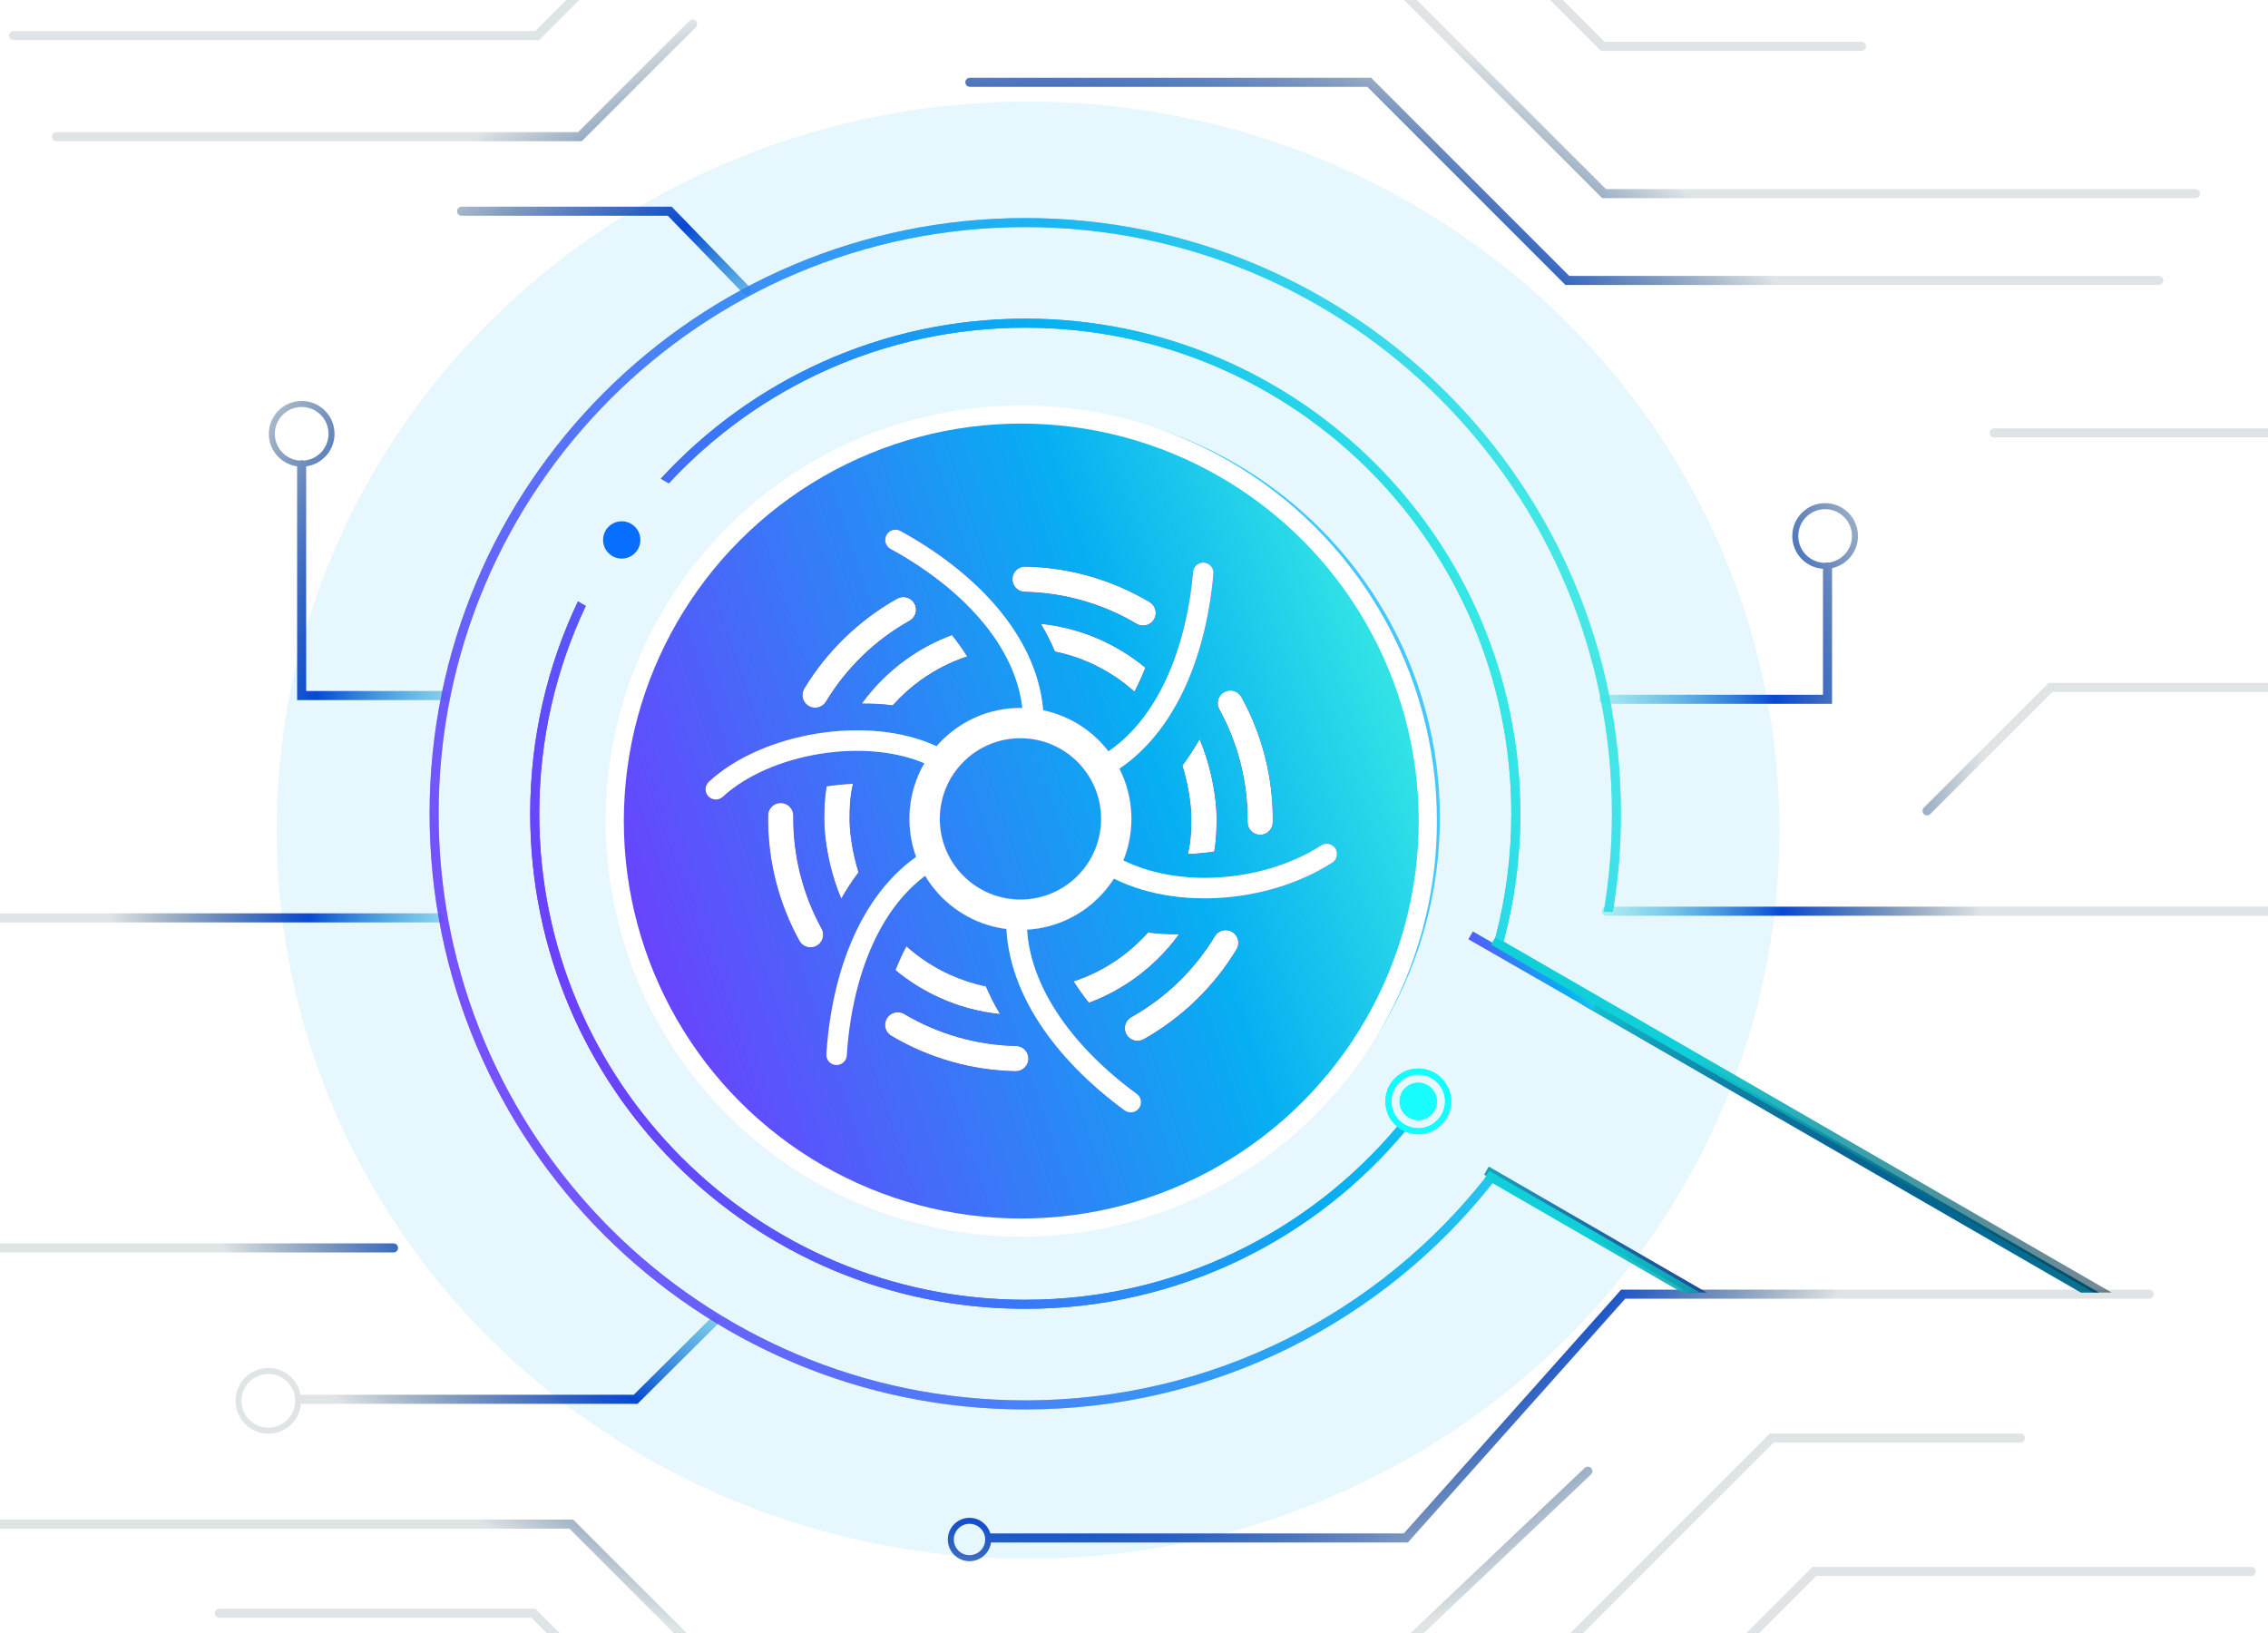 <svg width="500" height="360" viewBox="0 0 500 360" fill="none" xmlns="http://www.w3.org/2000/svg">
<g opacity="0.1" filter="url(#filter0_f_1980_2356)">
<ellipse cx="226.639" cy="183.014" rx="165.649" ry="160.619" fill="#06AFF2"/>
</g>
<g opacity="0.7" filter="url(#filter1_f_1980_2356)">
<circle cx="227.251" cy="180.26" r="90.186" fill="#00B3FF"/>
</g>
<circle cx="225.15" cy="181.002" r="89.623" fill="url(#paint0_linear_1980_2356)"/>
<circle cx="225.15" cy="181.002" r="89.623" stroke="white" stroke-width="4" style="mix-blend-mode:overlay"/>
<path d="M196.809 155.484C198.671 153.397 200.766 151.514 203.057 149.873C206.139 147.666 209.56 145.913 213.219 144.712C212.207 143.106 211.076 141.53 209.866 140C206.257 141.343 202.882 143.149 199.813 145.346C196.05 148.042 192.729 151.342 189.989 155.11C192.269 155.085 194.551 155.202 196.809 155.484Z" fill="black"/>
<path d="M196.809 155.484C198.671 153.397 200.766 151.514 203.057 149.873C206.139 147.666 209.56 145.913 213.219 144.712C212.207 143.106 211.076 141.53 209.866 140C206.257 141.343 202.882 143.149 199.813 145.346C196.05 148.042 192.729 151.342 189.989 155.11C192.269 155.085 194.551 155.202 196.809 155.484Z" fill="#3F46FF"/>
<path d="M189.259 192.307C188.951 191.316 188.676 190.302 188.436 189.288C187.69 186.135 187.294 183.015 187.294 180.527C187.294 178.101 187.41 176.389 187.635 174.902C187.746 174.166 187.883 173.48 188.043 172.787C186.134 172.863 184.19 173.058 182.249 173.346C182.206 173.586 182.166 173.828 182.129 174.075C181.861 175.847 181.722 177.817 181.722 180.527C181.722 183.406 182.171 186.977 183.016 190.55C183.627 193.129 184.451 195.731 185.47 198.101C186.603 196.087 187.864 194.143 189.259 192.307Z" fill="black"/>
<path d="M189.259 192.307C188.951 191.316 188.676 190.302 188.436 189.288C187.69 186.135 187.294 183.015 187.294 180.527C187.294 178.101 187.41 176.389 187.635 174.902C187.746 174.166 187.883 173.48 188.043 172.787C186.134 172.863 184.19 173.058 182.249 173.346C182.206 173.586 182.166 173.828 182.129 174.075C181.861 175.847 181.722 177.817 181.722 180.527C181.722 183.406 182.171 186.977 183.016 190.55C183.627 193.129 184.451 195.731 185.47 198.101C186.603 196.087 187.864 194.143 189.259 192.307Z" fill="#3F46FF"/>
<path d="M217.351 217.45C214.58 216.881 211.918 216.007 209.401 214.864C205.885 213.268 202.658 211.149 199.821 208.606C198.936 210.285 198.136 212.053 197.416 213.866C200.349 216.295 203.608 218.343 207.116 219.936C211.244 221.81 215.726 223.054 220.438 223.543C219.276 221.581 218.235 219.546 217.351 217.45Z" fill="black"/>
<path d="M217.351 217.45C214.58 216.881 211.918 216.007 209.401 214.864C205.885 213.268 202.658 211.149 199.821 208.606C198.936 210.285 198.136 212.053 197.416 213.866C200.349 216.295 203.608 218.343 207.116 219.936C211.244 221.81 215.726 223.054 220.438 223.543C219.276 221.581 218.235 219.546 217.351 217.45Z" fill="#3F46FF"/>
<path d="M253.107 205.574C251.246 207.661 249.151 209.544 246.86 211.184C243.777 213.392 240.357 215.145 236.697 216.346C237.709 217.951 238.84 219.528 240.05 221.057C243.659 219.715 247.035 217.908 250.103 215.711C253.867 213.016 257.187 209.716 259.928 205.948C257.648 205.973 255.365 205.856 253.107 205.574Z" fill="black"/>
<path d="M253.107 205.574C251.246 207.661 249.151 209.544 246.86 211.184C243.777 213.392 240.357 215.145 236.697 216.346C237.709 217.951 238.84 219.528 240.05 221.057C243.659 219.715 247.035 217.908 250.103 215.711C253.867 213.016 257.187 209.716 259.928 205.948C257.648 205.973 255.365 205.856 253.107 205.574Z" fill="#3F46FF"/>
<path d="M260.669 168.763C260.978 169.755 261.253 170.768 261.493 171.783C262.239 174.935 262.635 178.056 262.635 180.544C262.635 182.97 262.518 184.682 262.294 186.168C262.182 186.904 262.046 187.591 261.885 188.283C263.795 188.208 265.739 188.013 267.68 187.725C267.723 187.485 267.763 187.242 267.8 186.996C268.068 185.224 268.207 183.254 268.207 180.544C268.207 177.665 267.758 174.093 266.912 170.521C266.301 167.942 265.477 165.339 264.459 162.97C263.326 164.984 262.065 166.928 260.669 168.763Z" fill="black"/>
<path d="M260.669 168.763C260.978 169.755 261.253 170.768 261.493 171.783C262.239 174.935 262.635 178.056 262.635 180.544C262.635 182.97 262.518 184.682 262.294 186.168C262.182 186.904 262.046 187.591 261.885 188.283C263.795 188.208 265.739 188.013 267.68 187.725C267.723 187.485 267.763 187.242 267.8 186.996C268.068 185.224 268.207 183.254 268.207 180.544C268.207 177.665 267.758 174.093 266.912 170.521C266.301 167.942 265.477 165.339 264.459 162.97C263.326 164.984 262.065 166.928 260.669 168.763Z" fill="#3F46FF"/>
<path d="M232.567 143.622C235.338 144.191 238.001 145.065 240.518 146.208C244.034 147.804 247.26 149.923 250.097 152.466C250.982 150.786 251.782 149.018 252.502 147.205C249.569 144.777 246.311 142.729 242.803 141.137C238.674 139.262 234.192 138.019 229.479 137.529C230.642 139.49 231.682 141.526 232.567 143.622Z" fill="black"/>
<path d="M232.567 143.622C235.338 144.191 238.001 145.065 240.518 146.208C244.034 147.804 247.26 149.923 250.097 152.466C250.982 150.786 251.782 149.018 252.502 147.205C249.569 144.777 246.311 142.729 242.803 141.137C238.674 139.262 234.192 138.019 229.479 137.529C230.642 139.49 231.682 141.526 232.567 143.622Z" fill="#3F46FF"/>
<path d="M177.318 151.798C176.524 153.114 176.948 154.825 178.264 155.618C179.581 156.411 181.291 155.987 182.084 154.671C184.334 150.95 187.049 147.55 190.145 144.553C193.233 141.565 196.716 138.966 200.512 136.838C201.852 136.087 202.329 134.391 201.578 133.051C200.827 131.711 199.131 131.233 197.791 131.984C193.592 134.338 189.722 137.231 186.271 140.57C182.822 143.908 179.807 147.681 177.318 151.798Z" fill="black"/>
<path d="M177.318 151.798C176.524 153.114 176.948 154.825 178.264 155.618C179.581 156.411 181.291 155.987 182.084 154.671C184.334 150.95 187.049 147.55 190.145 144.553C193.233 141.565 196.716 138.966 200.512 136.838C201.852 136.087 202.329 134.391 201.578 133.051C200.827 131.711 199.131 131.233 197.791 131.984C193.592 134.338 189.722 137.231 186.271 140.57C182.822 143.908 179.807 147.681 177.318 151.798Z" fill="#3F46FF"/>
<path d="M226.037 124.913C224.505 124.883 223.238 126.101 223.208 127.634C223.178 129.166 224.396 130.433 225.928 130.463C230.246 130.551 234.547 131.205 238.718 132.396C242.868 133.582 246.864 135.298 250.595 137.515C251.917 138.296 253.622 137.858 254.404 136.536C255.185 135.214 254.746 133.508 253.424 132.727C249.276 130.262 244.841 128.356 240.242 127.042C235.654 125.732 230.878 125.011 226.037 124.913Z" fill="black"/>
<path d="M226.037 124.913C224.505 124.883 223.238 126.101 223.208 127.634C223.178 129.166 224.396 130.433 225.928 130.463C230.246 130.551 234.547 131.205 238.718 132.396C242.868 133.582 246.864 135.298 250.595 137.515C251.917 138.296 253.622 137.858 254.404 136.536C255.185 135.214 254.746 133.508 253.424 132.727C249.276 130.262 244.841 128.356 240.242 127.042C235.654 125.732 230.878 125.011 226.037 124.913Z" fill="#3F46FF"/>
<path d="M273.677 153.663C272.938 152.316 271.247 151.824 269.901 152.564C268.555 153.303 268.063 154.993 268.802 156.34C270.895 160.141 272.482 164.192 273.53 168.38C274.582 172.579 275.096 176.898 275.041 181.225C275.023 182.757 276.251 184.014 277.783 184.033C279.316 184.05 280.573 182.823 280.591 181.29C280.652 176.452 280.087 171.658 278.928 167.031C277.764 162.383 276.003 157.885 273.677 153.663Z" fill="black"/>
<path d="M273.677 153.663C272.938 152.316 271.247 151.824 269.901 152.564C268.555 153.303 268.063 154.993 268.802 156.34C270.895 160.141 272.482 164.192 273.53 168.38C274.582 172.579 275.096 176.898 275.041 181.225C275.023 182.757 276.251 184.014 277.783 184.033C279.316 184.05 280.573 182.823 280.591 181.29C280.652 176.452 280.087 171.658 278.928 167.031C277.764 162.383 276.003 157.885 273.677 153.663Z" fill="#3F46FF"/>
<path d="M272.6 209.281C273.393 207.965 272.969 206.254 271.653 205.461C270.337 204.668 268.626 205.092 267.833 206.408C265.583 210.129 262.869 213.53 259.772 216.526C256.685 219.514 253.202 222.113 249.406 224.241C248.066 224.992 247.588 226.688 248.339 228.028C249.091 229.368 250.786 229.846 252.126 229.095C256.325 226.741 260.195 223.848 263.646 220.509C267.095 217.171 270.11 213.398 272.6 209.281Z" fill="black"/>
<path d="M272.6 209.281C273.393 207.965 272.969 206.254 271.653 205.461C270.337 204.668 268.626 205.092 267.833 206.408C265.583 210.129 262.869 213.53 259.772 216.526C256.685 219.514 253.202 222.113 249.406 224.241C248.066 224.992 247.588 226.688 248.339 228.028C249.091 229.368 250.786 229.846 252.126 229.095C256.325 226.741 260.195 223.848 263.646 220.509C267.095 217.171 270.11 213.398 272.6 209.281Z" fill="#3F46FF"/>
<path d="M223.884 236.146C225.417 236.176 226.684 234.958 226.714 233.426C226.744 231.893 225.526 230.626 223.993 230.596C219.676 230.509 215.375 229.854 211.204 228.663C207.054 227.478 203.057 225.762 199.327 223.544C198.005 222.763 196.299 223.201 195.518 224.524C194.736 225.846 195.175 227.551 196.497 228.333C200.645 230.798 205.081 232.704 209.68 234.017C214.268 235.328 219.044 236.048 223.884 236.146Z" fill="black"/>
<path d="M223.884 236.146C225.417 236.176 226.684 234.958 226.714 233.426C226.744 231.893 225.526 230.626 223.993 230.596C219.676 230.509 215.375 229.854 211.204 228.663C207.054 227.478 203.057 225.762 199.327 223.544C198.005 222.763 196.299 223.201 195.518 224.524C194.736 225.846 195.175 227.551 196.497 228.333C200.645 230.798 205.081 232.704 209.68 234.017C214.268 235.328 219.044 236.048 223.884 236.146Z" fill="#3F46FF"/>
<path d="M176.246 207.402C176.985 208.748 178.676 209.24 180.022 208.501C181.368 207.762 181.86 206.071 181.121 204.725C179.028 200.923 177.441 196.872 176.393 192.684C175.341 188.485 174.827 184.166 174.882 179.839C174.9 178.307 173.672 177.05 172.14 177.032C170.607 177.014 169.35 178.242 169.332 179.774C169.271 184.612 169.836 189.407 170.995 194.034C172.159 198.681 173.92 203.179 176.246 207.402Z" fill="black"/>
<path d="M176.246 207.402C176.985 208.748 178.676 209.24 180.022 208.501C181.368 207.762 181.86 206.071 181.121 204.725C179.028 200.923 177.441 196.872 176.393 192.684C175.341 188.485 174.827 184.166 174.882 179.839C174.9 178.307 173.672 177.05 172.14 177.032C170.607 177.014 169.35 178.242 169.332 179.774C169.271 184.612 169.836 189.407 170.995 194.034C172.159 198.681 173.92 203.179 176.246 207.402Z" fill="#3F46FF"/>
<path d="M197.418 119.031C213.094 127.607 226.37 140.93 227.725 156.755" stroke="#7F47FF" stroke-width="4.511" stroke-linecap="round" stroke-linejoin="round"/>
<path d="M197.418 119.031C213.094 127.607 226.37 140.93 227.725 156.755" stroke="url(#paint1_linear_1980_2356)" stroke-width="4.511" stroke-linecap="round" stroke-linejoin="round"/>
<path d="M265.265 126.284C263.708 144.085 256.839 161.594 242.89 169.19" stroke="#7F47FF" stroke-width="4.511" stroke-linecap="round" stroke-linejoin="round"/>
<path d="M265.265 126.284C263.708 144.085 256.839 161.594 242.89 169.19" stroke="url(#paint2_linear_1980_2356)" stroke-width="4.511" stroke-linecap="round" stroke-linejoin="round"/>
<path d="M292.49 188.267C278.821 197.08 257.693 198.613 244.144 190.327" stroke="url(#paint3_linear_1980_2356)" stroke-width="4.511" stroke-linecap="round" stroke-linejoin="round"/>
<path d="M249.279 242.973C234.849 232.434 223.415 217.499 224.128 201.633" stroke="url(#paint4_linear_1980_2356)" stroke-width="4.511" stroke-linecap="round" stroke-linejoin="round"/>
<path d="M184.428 232.526C185.583 214.694 192.055 197.034 205.828 189.125" stroke="url(#paint5_linear_1980_2356)" stroke-width="4.511" stroke-linecap="round" stroke-linejoin="round"/>
<path d="M157.81 173.994C168.855 163.785 191.251 159.87 205.633 166.61" stroke="url(#paint6_linear_1980_2356)" stroke-width="4.511" stroke-linecap="round" stroke-linejoin="round"/>
<path fill-rule="evenodd" clip-rule="evenodd" d="M224.961 204.99C238.474 204.99 249.428 194.036 249.428 180.523C249.428 167.01 238.474 156.056 224.961 156.056C211.448 156.056 200.494 167.01 200.494 180.523C200.494 194.036 211.448 204.99 224.961 204.99ZM224.967 198.308C234.786 198.308 242.746 190.348 242.746 180.529C242.746 170.709 234.786 162.749 224.967 162.749C215.147 162.749 207.187 170.709 207.187 180.529C207.187 190.348 215.147 198.308 224.967 198.308Z" fill="#D9D9D9"/>
<path fill-rule="evenodd" clip-rule="evenodd" d="M224.961 204.99C238.474 204.99 249.428 194.036 249.428 180.523C249.428 167.01 238.474 156.056 224.961 156.056C211.448 156.056 200.494 167.01 200.494 180.523C200.494 194.036 211.448 204.99 224.961 204.99ZM224.967 198.308C234.786 198.308 242.746 190.348 242.746 180.529C242.746 170.709 234.786 162.749 224.967 162.749C215.147 162.749 207.187 170.709 207.187 180.529C207.187 190.348 215.147 198.308 224.967 198.308Z" fill="url(#paint7_linear_1980_2356)"/>
<path fill-rule="evenodd" clip-rule="evenodd" d="M224.961 204.99C238.474 204.99 249.428 194.036 249.428 180.523C249.428 167.01 238.474 156.056 224.961 156.056C211.448 156.056 200.494 167.01 200.494 180.523C200.494 194.036 211.448 204.99 224.961 204.99ZM224.967 198.308C234.786 198.308 242.746 190.348 242.746 180.529C242.746 170.709 234.786 162.749 224.967 162.749C215.147 162.749 207.187 170.709 207.187 180.529C207.187 190.348 215.147 198.308 224.967 198.308Z" fill="#3F46FF"/>
<path d="M196.809 155.484C198.671 153.397 200.766 151.514 203.057 149.873C206.139 147.666 209.56 145.913 213.219 144.712C212.207 143.106 211.076 141.53 209.866 140C206.257 141.343 202.882 143.149 199.813 145.346C196.05 148.042 192.729 151.342 189.989 155.11C192.269 155.085 194.551 155.202 196.809 155.484Z" fill="white"/>
<path d="M189.259 192.307C188.951 191.316 188.676 190.302 188.436 189.288C187.69 186.135 187.294 183.015 187.294 180.527C187.294 178.101 187.41 176.389 187.635 174.902C187.746 174.166 187.883 173.48 188.043 172.787C186.134 172.863 184.19 173.058 182.249 173.346C182.206 173.586 182.166 173.828 182.129 174.075C181.861 175.847 181.722 177.817 181.722 180.527C181.722 183.406 182.171 186.977 183.016 190.55C183.627 193.129 184.451 195.731 185.47 198.101C186.603 196.087 187.864 194.143 189.259 192.307Z" fill="white"/>
<path d="M217.351 217.45C214.58 216.881 211.918 216.007 209.401 214.864C205.885 213.268 202.658 211.149 199.821 208.606C198.936 210.285 198.136 212.053 197.416 213.866C200.349 216.295 203.608 218.343 207.116 219.936C211.244 221.81 215.726 223.054 220.438 223.543C219.276 221.581 218.235 219.546 217.351 217.45Z" fill="white"/>
<path d="M253.107 205.574C251.246 207.661 249.151 209.544 246.86 211.184C243.777 213.392 240.357 215.145 236.697 216.346C237.709 217.951 238.84 219.528 240.05 221.057C243.659 219.715 247.035 217.908 250.103 215.711C253.867 213.016 257.187 209.716 259.928 205.948C257.648 205.973 255.365 205.856 253.107 205.574Z" fill="white"/>
<path d="M260.669 168.763C260.978 169.755 261.253 170.768 261.493 171.783C262.239 174.935 262.635 178.056 262.635 180.544C262.635 182.97 262.518 184.682 262.294 186.168C262.182 186.904 262.046 187.591 261.885 188.283C263.795 188.208 265.739 188.013 267.68 187.725C267.723 187.485 267.763 187.242 267.8 186.996C268.068 185.224 268.207 183.254 268.207 180.544C268.207 177.665 267.758 174.093 266.912 170.521C266.301 167.942 265.477 165.339 264.459 162.97C263.326 164.984 262.065 166.928 260.669 168.763Z" fill="white"/>
<path d="M232.567 143.622C235.338 144.191 238.001 145.065 240.518 146.208C244.034 147.804 247.26 149.923 250.097 152.466C250.982 150.786 251.782 149.018 252.502 147.205C249.569 144.777 246.311 142.729 242.803 141.137C238.674 139.262 234.192 138.019 229.479 137.529C230.642 139.49 231.682 141.526 232.567 143.622Z" fill="white"/>
<path d="M177.318 151.798C176.524 153.114 176.948 154.825 178.264 155.618C179.581 156.411 181.291 155.987 182.084 154.671C184.334 150.95 187.049 147.55 190.145 144.553C193.233 141.565 196.716 138.966 200.512 136.838C201.852 136.087 202.329 134.391 201.578 133.051C200.827 131.711 199.131 131.233 197.791 131.984C193.592 134.338 189.722 137.231 186.271 140.57C182.822 143.908 179.807 147.681 177.318 151.798Z" fill="white"/>
<path d="M226.037 124.913C224.505 124.883 223.238 126.101 223.208 127.634C223.178 129.166 224.396 130.433 225.928 130.463C230.246 130.551 234.547 131.205 238.718 132.396C242.868 133.582 246.864 135.298 250.595 137.515C251.917 138.296 253.622 137.858 254.404 136.536C255.185 135.214 254.746 133.508 253.424 132.727C249.276 130.262 244.841 128.356 240.242 127.042C235.654 125.732 230.878 125.011 226.037 124.913Z" fill="white"/>
<path d="M273.677 153.663C272.938 152.316 271.247 151.824 269.901 152.564C268.555 153.303 268.063 154.993 268.802 156.34C270.895 160.141 272.482 164.192 273.53 168.38C274.582 172.579 275.096 176.898 275.041 181.225C275.023 182.757 276.251 184.014 277.783 184.033C279.316 184.05 280.573 182.823 280.591 181.29C280.652 176.452 280.087 171.658 278.928 167.031C277.764 162.383 276.003 157.885 273.677 153.663Z" fill="white"/>
<path d="M272.6 209.281C273.393 207.965 272.969 206.254 271.653 205.461C270.337 204.668 268.626 205.092 267.833 206.408C265.583 210.129 262.869 213.53 259.772 216.526C256.685 219.514 253.202 222.113 249.406 224.241C248.066 224.992 247.588 226.688 248.339 228.028C249.091 229.368 250.786 229.846 252.126 229.095C256.325 226.741 260.195 223.848 263.646 220.509C267.095 217.171 270.11 213.398 272.6 209.281Z" fill="white"/>
<path d="M223.884 236.146C225.417 236.176 226.684 234.958 226.714 233.426C226.744 231.893 225.526 230.626 223.993 230.596C219.676 230.509 215.375 229.854 211.204 228.663C207.054 227.478 203.057 225.762 199.327 223.544C198.005 222.763 196.299 223.201 195.518 224.524C194.736 225.846 195.175 227.551 196.497 228.333C200.645 230.798 205.081 232.704 209.68 234.017C214.268 235.328 219.044 236.048 223.884 236.146Z" fill="white"/>
<path d="M176.246 207.402C176.985 208.748 178.676 209.24 180.022 208.501C181.368 207.762 181.86 206.071 181.121 204.725C179.028 200.923 177.441 196.872 176.393 192.684C175.341 188.485 174.827 184.166 174.882 179.839C174.9 178.307 173.672 177.05 172.14 177.032C170.607 177.014 169.35 178.242 169.332 179.774C169.271 184.612 169.836 189.407 170.995 194.034C172.159 198.681 173.92 203.179 176.246 207.402Z" fill="white"/>
<path d="M197.418 119.031C213.094 127.607 226.37 140.93 227.725 156.755" stroke="white" stroke-width="4.511" stroke-linecap="round" stroke-linejoin="round"/>
<path d="M265.265 126.284C263.708 144.085 256.839 161.594 242.891 169.19" stroke="white" stroke-width="4.511" stroke-linecap="round" stroke-linejoin="round"/>
<path d="M292.49 188.267C278.821 197.08 257.693 198.613 244.144 190.327" stroke="white" stroke-width="4.511" stroke-linecap="round" stroke-linejoin="round"/>
<path d="M249.279 242.973C234.849 232.434 223.415 217.499 224.128 201.633" stroke="white" stroke-width="4.511" stroke-linecap="round" stroke-linejoin="round"/>
<path d="M184.428 232.526C185.583 214.694 192.055 197.034 205.828 189.125" stroke="white" stroke-width="4.511" stroke-linecap="round" stroke-linejoin="round"/>
<path d="M157.81 173.994C168.855 163.785 191.251 159.87 205.633 166.61" stroke="white" stroke-width="4.511" stroke-linecap="round" stroke-linejoin="round"/>
<path fill-rule="evenodd" clip-rule="evenodd" d="M224.961 204.99C238.474 204.99 249.428 194.036 249.428 180.523C249.428 167.01 238.474 156.056 224.961 156.056C211.449 156.056 200.494 167.01 200.494 180.523C200.494 194.036 211.449 204.99 224.961 204.99ZM224.967 198.308C234.786 198.308 242.747 190.348 242.747 180.529C242.747 170.709 234.786 162.749 224.967 162.749C215.147 162.749 207.187 170.709 207.187 180.529C207.187 190.348 215.147 198.308 224.967 198.308Z" fill="white"/>
<path fill-rule="evenodd" clip-rule="evenodd" d="M290.934 -114.93H290.52L290.227 -114.637L267.411 -91.821C267.02 -91.43 267.02 -90.797 267.411 -90.407C267.801 -90.016 268.435 -90.016 268.825 -90.407L291.349 -112.93H352.259L402.968 -62.221L403.26 -61.929H403.675H575.469C576.021 -61.929 576.469 -62.376 576.469 -62.929C576.469 -63.481 576.021 -63.929 575.469 -63.929H404.089L353.38 -114.637L353.087 -114.93H352.673H290.934ZM107.989 -90.771H108.404H218.459C219.012 -90.771 219.459 -90.323 219.459 -89.771C219.459 -89.219 219.012 -88.771 218.459 -88.771H108.818L63.478 -43.432L63.185 -43.139H62.771H-86.207C-86.759 -43.139 -87.207 -43.586 -87.207 -44.139C-87.207 -44.691 -86.759 -45.139 -86.207 -45.139H62.356L107.697 -90.478L107.989 -90.771ZM165.116 -62.929C165.116 -63.481 165.563 -63.929 166.116 -63.929H339.251L339.265 -63.928C339.585 -67.632 342.693 -70.539 346.48 -70.539C350.48 -70.539 353.722 -67.296 353.722 -63.297C353.722 -59.297 350.48 -56.054 346.48 -56.054C342.946 -56.054 340.003 -58.586 339.366 -61.935C339.328 -61.931 339.29 -61.929 339.251 -61.929H166.116C165.563 -61.929 165.116 -62.376 165.116 -62.929ZM432.203 -14.611C432.203 -15.163 432.65 -15.611 433.203 -15.611H604.996C605.549 -15.611 605.996 -15.163 605.996 -14.611C605.996 -14.059 605.549 -13.611 604.996 -13.611H433.203C432.65 -13.611 432.203 -14.059 432.203 -14.611ZM375.874 -39.236C375.322 -39.236 374.874 -38.789 374.874 -38.236C374.874 -37.684 375.322 -37.236 375.874 -37.236H604.996C605.549 -37.236 605.996 -37.684 605.996 -38.236C605.996 -38.789 605.549 -39.236 604.996 -39.236H375.874ZM153.39 4.59C153.781 4.98 153.781 5.614 153.39 6.004L128.56 30.834L128.268 31.127H127.853H12.429C11.877 31.127 11.429 30.679 11.429 30.127C11.429 29.575 11.877 29.127 12.429 29.127H127.439L151.976 4.59C152.367 4.199 153 4.199 153.39 4.59ZM143.266 -17.986H142.852L142.559 -17.693L118.022 6.843H3.012C2.46 6.843 2.012 7.291 2.012 7.843C2.012 8.396 2.46 8.843 3.012 8.843H118.436H118.851L119.144 8.551L143.68 -15.986H272.052C272.604 -15.986 273.052 -16.434 273.052 -16.986C273.052 -17.538 272.604 -17.986 272.052 -17.986H143.266ZM125.437 -37.086H125.851H307.04H307.454L307.747 -36.793L353.758 9.218H410.385C410.937 9.218 411.385 9.666 411.385 10.218C411.385 10.77 410.937 11.218 410.385 11.218H353.344H352.93L352.637 10.925L306.626 -35.086H126.265L98.374 -7.194L98.081 -6.901H97.666H72.166C71.613 -6.901 71.166 -7.349 71.166 -7.901C71.166 -8.453 71.613 -8.901 72.166 -8.901H97.252L125.144 -36.793L125.437 -37.086ZM213.817 17.141C213.265 17.141 212.817 17.589 212.817 18.141C212.817 18.694 213.265 19.141 213.817 19.141H301.441L344.831 62.531L345.124 62.824H345.538H475.915C476.468 62.824 476.915 62.376 476.915 61.824C476.915 61.272 476.468 60.824 475.915 60.824H345.952L302.562 17.434L302.269 17.141H301.855H213.817ZM309.249 -1.706C309.639 -2.096 310.272 -2.096 310.663 -1.706L354.053 41.684H484.016C484.568 41.684 485.016 42.132 485.016 42.684C485.016 43.236 484.568 43.684 484.016 43.684H353.639H353.224L352.932 43.391L309.249 -0.291C308.858 -0.682 308.858 -1.315 309.249 -1.706ZM439.624 94.426C439.072 94.426 438.624 94.874 438.624 95.426C438.624 95.978 439.072 96.426 439.624 96.426H551.856C552.408 96.426 552.856 95.978 552.856 95.426C552.856 94.874 552.408 94.426 551.856 94.426H439.624ZM451.643 150.542H452.057H555.216C555.769 150.542 556.216 150.99 556.216 151.542C556.216 152.094 555.769 152.542 555.216 152.542H452.471L425.546 179.467C425.156 179.858 424.523 179.858 424.132 179.467C423.742 179.076 423.742 178.443 424.132 178.053L451.35 150.835L451.643 150.542ZM-26.69 335.004C-27.242 335.004 -27.69 335.451 -27.69 336.004C-27.69 336.556 -27.242 337.004 -26.69 337.004H125.543L151.526 362.986C151.917 363.377 152.55 363.377 152.94 362.986C153.331 362.596 153.331 361.962 152.94 361.572L126.665 335.296L126.372 335.004H125.958H-26.69ZM390.175 316.027H390.589H445.434C445.986 316.027 446.434 316.475 446.434 317.027C446.434 317.58 445.986 318.027 445.434 318.027H391.003L312.678 396.352L312.385 396.645H311.971H133.048H132.634L132.341 396.352L111.363 375.374H43.303C43.039 379.133 39.905 382.1 36.079 382.1C32.079 382.1 28.837 378.858 28.837 374.858C28.837 370.858 32.079 367.616 36.079 367.616C39.57 367.616 42.484 370.086 43.169 373.374H111.777H112.192L112.485 373.667L133.462 394.645H311.557L389.882 316.32L390.175 316.027ZM41.87 373.635C41.307 370.953 38.928 368.94 36.079 368.94C32.811 368.94 30.161 371.59 30.161 374.858C30.161 378.127 32.811 380.776 36.079 380.776C39.231 380.776 41.807 378.312 41.987 375.205C41.72 375.026 41.544 374.72 41.544 374.374C41.544 374.081 41.67 373.818 41.87 373.635ZM350.746 325.057C351.147 324.677 351.164 324.044 350.784 323.643C350.404 323.243 349.771 323.226 349.37 323.606L294.219 375.915H139.3L118.322 354.937L118.029 354.644H117.615H48.381C47.829 354.644 47.381 355.092 47.381 355.644C47.381 356.196 47.829 356.644 48.381 356.644H117.201L138.179 377.622L138.472 377.915H138.886H294.618H295.017L295.306 377.64L350.746 325.057ZM357.402 284.307H357.85H473.796C474.348 284.307 474.796 284.755 474.796 285.307C474.796 285.86 474.348 286.307 473.796 286.307H358.298L310.675 339.716L310.376 340.05H309.928H218.549C218.523 340.05 218.497 340.049 218.472 340.047C218.152 342.377 216.153 344.172 213.735 344.172C211.094 344.172 208.954 342.031 208.954 339.39C208.954 336.749 211.094 334.609 213.735 334.609C215.919 334.609 217.761 336.073 218.333 338.073C218.364 338.066 218.396 338.061 218.429 338.057C218.44 338.056 218.451 338.055 218.462 338.054L218.477 338.053C218.501 338.051 218.525 338.05 218.549 338.05H309.48L357.104 284.642L357.402 284.307ZM-118.445 413.414C-118.997 413.414 -119.445 413.862 -119.445 414.414C-119.445 414.966 -118.997 415.414 -118.445 415.414H90.51L114.825 439.729L115.118 440.021H115.532H204.368C204.92 440.021 205.368 439.574 205.368 439.021C205.368 438.469 204.92 438.021 204.368 438.021H115.946L91.632 413.707L91.339 413.414H90.925H-118.445ZM280.551 418.859C280.941 418.469 281.575 418.469 281.965 418.859L302.377 439.271H521.342C521.894 439.271 522.342 439.719 522.342 440.271C522.342 440.823 521.894 441.271 521.342 441.271H301.963H301.548L301.256 440.978L280.551 420.273C280.16 419.883 280.16 419.25 280.551 418.859ZM408.651 410.193C408.143 413.696 405.128 416.387 401.484 416.387C397.485 416.387 394.242 413.144 394.242 409.144C394.242 405.145 397.485 401.902 401.484 401.902C405.164 401.902 408.202 404.646 408.665 408.198C408.687 408.197 408.709 408.196 408.732 408.196H530.516C531.068 408.196 531.516 408.644 531.516 409.196C531.516 409.749 531.068 410.196 530.516 410.196H408.732C408.705 410.196 408.678 410.195 408.651 410.193ZM399.559 345.432H399.973H496.317C496.869 345.432 497.317 345.88 497.317 346.432C497.317 346.984 496.869 347.432 496.317 347.432H400.387L367.732 380.088C367.341 380.478 366.708 380.478 366.318 380.088C365.927 379.697 365.927 379.064 366.318 378.674L399.266 345.725L399.559 345.432ZM-59.221 274.112C-59.773 274.112 -60.221 274.56 -60.221 275.112C-60.221 275.664 -59.773 276.112 -59.221 276.112H86.754C87.306 276.112 87.754 275.664 87.754 275.112C87.754 274.56 87.306 274.112 86.754 274.112H-59.221ZM158.343 290.374C158.732 290.766 158.73 291.399 158.339 291.789L140.844 309.188L140.552 309.479H140.139H66.735C66.609 309.479 66.488 309.456 66.376 309.413C66.073 313.134 62.958 316.059 59.158 316.059C55.159 316.059 51.916 312.817 51.916 308.817C51.916 304.818 55.159 301.575 59.158 301.575C62.737 301.575 65.709 304.17 66.296 307.581C66.428 307.516 66.577 307.479 66.735 307.479H139.726L156.928 290.371C157.32 289.981 157.953 289.983 158.343 290.374ZM354.134 199.88C353.582 199.88 353.134 200.327 353.134 200.88C353.134 201.432 353.582 201.88 354.134 201.88H522.673C523.225 201.88 523.673 201.432 523.673 200.88C523.673 200.327 523.225 199.88 522.673 199.88H354.134ZM67.499 102.811C71.029 102.328 73.749 99.3 73.749 95.637C73.749 91.637 70.507 88.394 66.507 88.394C62.507 88.394 59.265 91.637 59.265 95.637C59.265 99.294 61.976 102.319 65.499 102.809V153.329V154.329H66.499H98.297C98.849 154.329 99.297 153.881 99.297 153.329C99.297 152.776 98.849 152.329 98.297 152.329H67.499V102.811ZM66.499 101.447C66.65 101.447 66.793 101.48 66.922 101.54C69.997 101.327 72.425 98.765 72.425 95.637C72.425 92.368 69.775 89.719 66.507 89.719C63.238 89.719 60.589 92.368 60.589 95.637C60.589 98.761 63.01 101.32 66.078 101.539C66.206 101.48 66.349 101.447 66.499 101.447ZM101.768 45.558C101.216 45.558 100.768 46.006 100.768 46.558C100.768 47.111 101.216 47.558 101.768 47.558H147.223L163.885 64.718C164.269 65.114 164.902 65.124 165.299 64.739C165.695 64.354 165.704 63.721 165.319 63.325L148.363 45.862L148.069 45.558H147.646H101.768ZM403.893 125.244C407.161 124.545 409.612 121.64 409.612 118.163C409.612 114.163 406.369 110.92 402.369 110.92C398.37 110.92 395.127 114.163 395.127 118.163C395.127 122.002 398.115 125.144 401.893 125.389V153.163H353.584C353.032 153.163 352.584 153.61 352.584 154.163C352.584 154.715 353.032 155.163 353.584 155.163H402.893H403.893V154.163V125.244ZM402.893 123.967C403.005 123.967 403.114 123.986 403.215 124.02C406.083 123.61 408.287 121.144 408.287 118.163C408.287 114.894 405.638 112.245 402.369 112.245C399.101 112.245 396.451 114.894 396.451 118.163C396.451 121.431 399.101 124.08 402.369 124.08C402.39 124.08 402.41 124.08 402.43 124.08C402.569 124.008 402.726 123.967 402.893 123.967ZM-30.259 -81.004C-30.811 -81.004 -31.259 -80.556 -31.259 -80.004C-31.259 -79.451 -30.811 -79.004 -30.259 -79.004H11.001C11.399 -75.38 14.47 -72.561 18.199 -72.561C22.199 -72.561 25.441 -75.804 25.441 -79.804C25.441 -83.803 22.199 -87.046 18.199 -87.046C14.608 -87.046 11.628 -84.432 11.056 -81.004H-30.259ZM18.199 -73.886C15.014 -73.886 12.417 -76.401 12.286 -79.554C12.355 -79.689 12.393 -79.842 12.393 -80.004C12.393 -80.145 12.364 -80.279 12.311 -80.401C12.611 -83.389 15.133 -85.722 18.199 -85.722C21.468 -85.722 24.117 -83.072 24.117 -79.804C24.117 -76.535 21.468 -73.886 18.199 -73.886ZM419.777 -99.572C419.777 -100.124 420.224 -100.572 420.777 -100.572H526.18C526.732 -100.572 527.18 -100.124 527.18 -99.572C527.18 -99.019 526.732 -98.572 526.18 -98.572H420.777C420.224 -98.572 419.777 -99.019 419.777 -99.572ZM-29.417 201.345C-29.969 201.345 -30.417 201.792 -30.417 202.345C-30.417 202.897 -29.969 203.345 -29.417 203.345H96.984C97.536 203.345 97.984 202.897 97.984 202.345C97.984 201.792 97.536 201.345 96.984 201.345H-29.417ZM213.735 342.847C215.644 342.847 217.192 341.299 217.192 339.39C217.192 337.481 215.644 335.933 213.735 335.933C211.826 335.933 210.278 337.481 210.278 339.39C210.278 341.299 211.826 342.847 213.735 342.847ZM59.158 314.735C62.427 314.735 65.076 312.086 65.076 308.817C65.076 305.549 62.427 302.899 59.158 302.899C55.89 302.899 53.241 305.549 53.241 308.817C53.241 312.086 55.89 314.735 59.158 314.735ZM346.48 -57.379C349.749 -57.379 352.398 -60.028 352.398 -63.297C352.398 -66.565 349.749 -69.215 346.48 -69.215C343.212 -69.215 340.562 -66.565 340.562 -63.297C340.562 -60.028 343.212 -57.379 346.48 -57.379ZM407.402 409.144C407.402 412.413 404.753 415.062 401.484 415.062C398.216 415.062 395.566 412.413 395.566 409.144C395.566 405.876 398.216 403.226 401.484 403.226C404.753 403.226 407.402 405.876 407.402 409.144Z" fill="url(#paint8_radial_1980_2356)"/>
<g style="mix-blend-mode:color-dodge" filter="url(#filter2_f_1980_2356)">
<path opacity="0.7" fill-rule="evenodd" clip-rule="evenodd" d="M327.848 259.15C304.172 289.332 267.366 308.723 226.031 308.723C154.603 308.723 96.7 250.819 96.7 179.392C96.7 107.964 154.603 50.06 226.031 50.06C297.459 50.06 355.363 107.964 355.363 179.392C355.363 186.758 354.747 193.981 353.564 201.012H355.578C356.743 193.978 357.349 186.756 357.349 179.392C357.349 106.867 298.556 48.074 226.031 48.074C153.506 48.074 94.713 106.867 94.713 179.392C94.713 251.916 153.506 310.71 226.031 310.71C267.914 310.71 305.218 291.102 329.263 260.565L327.848 259.15Z" fill="url(#paint9_linear_1980_2356)"/>
<path fill-rule="evenodd" clip-rule="evenodd" d="M376.238 284.941L328.228 257.222L327.234 258.943L372.265 284.941H376.238ZM462.71 284.941L349.846 219.779L348.853 221.499L458.738 284.941H462.71Z" fill="url(#paint10_linear_1980_2356)"/>
<path fill-rule="evenodd" clip-rule="evenodd" d="M376.238 284.941L328.228 257.222L327.234 258.943L372.265 284.941H376.238ZM462.71 284.941L349.846 219.779L348.853 221.499L458.738 284.941H462.71Z" fill="url(#paint11_linear_1980_2356)"/>
<path fill-rule="evenodd" clip-rule="evenodd" d="M226.032 286.542C259.005 286.542 288.499 271.649 308.155 248.223L309.901 249.231C289.881 273.246 259.741 288.528 226.032 288.528C165.756 288.528 116.893 239.665 116.893 179.39C116.893 162.639 120.667 146.77 127.411 132.586L129.137 133.582C122.559 147.471 118.88 163.001 118.88 179.39C118.88 238.568 166.854 286.542 226.032 286.542ZM147.445 106.548C167.015 85.445 194.981 72.237 226.032 72.237C285.211 72.237 333.184 120.211 333.184 179.39C333.184 188.821 331.966 197.968 329.677 206.682L331.46 207.711C333.88 198.679 335.171 189.185 335.171 179.39C335.171 119.114 286.308 70.251 226.032 70.251C194.243 70.251 165.628 83.842 145.682 105.53L147.445 106.548Z" fill="url(#paint12_linear_1980_2356)"/>
<path d="M351.53 221.881L324.21 206.2" stroke="url(#paint13_linear_1980_2356)" stroke-width="1.986"/>
</g>
<g style="mix-blend-mode:color-dodge">
<path opacity="0.7" fill-rule="evenodd" clip-rule="evenodd" d="M327.848 259.15C304.172 289.332 267.366 308.723 226.031 308.723C154.603 308.723 96.7 250.819 96.7 179.392C96.7 107.964 154.603 50.06 226.031 50.06C297.459 50.06 355.363 107.964 355.363 179.392C355.363 186.758 354.747 193.981 353.564 201.012H355.578C356.743 193.978 357.349 186.756 357.349 179.392C357.349 106.867 298.556 48.074 226.031 48.074C153.506 48.074 94.713 106.867 94.713 179.392C94.713 251.916 153.506 310.71 226.031 310.71C267.914 310.71 305.218 291.102 329.263 260.565L327.848 259.15Z" fill="url(#paint14_linear_1980_2356)"/>
<path fill-rule="evenodd" clip-rule="evenodd" d="M461.553 284.941L328.723 208.252L329.717 206.531L465.232 284.771L465.526 284.941H461.553ZM370.8 284.941L327.292 259.821L328.285 258.101L374.773 284.941H370.8Z" fill="url(#paint15_linear_1980_2356)"/>
<path fill-rule="evenodd" clip-rule="evenodd" d="M226.032 286.542C259.005 286.542 288.499 271.649 308.155 248.223L309.901 249.231C289.881 273.245 259.741 288.528 226.032 288.528C165.756 288.528 116.893 239.665 116.893 179.389C116.893 162.639 120.667 146.77 127.411 132.586L129.137 133.582C122.559 147.471 118.88 163.001 118.88 179.389C118.88 238.568 166.854 286.542 226.032 286.542ZM147.445 106.548C167.015 85.445 194.981 72.237 226.032 72.237C285.211 72.237 333.184 120.211 333.184 179.389C333.184 188.821 331.966 197.968 329.677 206.681L331.46 207.711C333.88 198.679 335.171 189.185 335.171 179.389C335.171 119.114 286.308 70.251 226.032 70.251C194.243 70.251 165.628 83.842 145.682 105.53L147.445 106.548Z" fill="url(#paint16_linear_1980_2356)"/>
</g>
<g filter="url(#filter3_f_1980_2356)">
<circle cx="312.658" cy="242.805" r="6.58" stroke="#05FFFF" stroke-width="1.324"/>
<circle cx="312.657" cy="242.805" r="4.112" fill="#05FFFF"/>
</g>
<circle cx="312.658" cy="242.805" r="6.58" stroke="#12FFFF" stroke-width="1.324"/>
<circle cx="312.658" cy="242.807" r="4.112" fill="#18FEFF"/>
<circle cx="137.065" cy="119.031" r="4.112" fill="#076EFF"/>
<defs>
<filter id="filter0_f_1980_2356" x="0.989" y="-37.605" width="451.299" height="441.238" filterUnits="userSpaceOnUse" color-interpolation-filters="sRGB">
<feFlood flood-opacity="0" result="BackgroundImageFix"/>
<feBlend mode="normal" in="SourceGraphic" in2="BackgroundImageFix" result="shape"/>
<feGaussianBlur stdDeviation="30" result="effect1_foregroundBlur_1980_2356"/>
</filter>
<filter id="filter1_f_1980_2356" x="78.557" y="31.566" width="297.388" height="297.388" filterUnits="userSpaceOnUse" color-interpolation-filters="sRGB">
<feFlood flood-opacity="0" result="BackgroundImageFix"/>
<feBlend mode="normal" in="SourceGraphic" in2="BackgroundImageFix" result="shape"/>
<feGaussianBlur stdDeviation="29.254" result="effect1_foregroundBlur_1980_2356"/>
</filter>
<filter id="filter2_f_1980_2356" x="86.713" y="40.074" width="383.997" height="278.636" filterUnits="userSpaceOnUse" color-interpolation-filters="sRGB">
<feFlood flood-opacity="0" result="BackgroundImageFix"/>
<feBlend mode="normal" in="SourceGraphic" in2="BackgroundImageFix" result="shape"/>
<feGaussianBlur stdDeviation="4" result="effect1_foregroundBlur_1980_2356"/>
</filter>
<filter id="filter3_f_1980_2356" x="304.091" y="234.238" width="17.133" height="17.133" filterUnits="userSpaceOnUse" color-interpolation-filters="sRGB">
<feFlood flood-opacity="0" result="BackgroundImageFix"/>
<feBlend mode="normal" in="SourceGraphic" in2="BackgroundImageFix" result="shape"/>
<feGaussianBlur stdDeviation="0.662" result="effect1_foregroundBlur_1980_2356"/>
</filter>
<linearGradient id="paint0_linear_1980_2356" x1="322.058" y1="103.295" x2="104.871" y2="176.468" gradientUnits="userSpaceOnUse">
<stop stop-color="#4AFFDF"/>
<stop offset="0.37" stop-color="#06AFF2"/>
<stop offset="1" stop-color="#7D2EFF"/>
</linearGradient>
<linearGradient id="paint1_linear_1980_2356" x1="212.571" y1="121.717" x2="212.571" y2="152.252" gradientUnits="userSpaceOnUse">
<stop stop-color="#7F47FF"/>
<stop offset="1" stop-color="#42E8CD"/>
</linearGradient>
<linearGradient id="paint2_linear_1980_2356" x1="264.926" y1="128.734" x2="264.926" y2="163.025" gradientUnits="userSpaceOnUse">
<stop stop-color="#7F47FF"/>
<stop offset="1" stop-color="#42E8CD"/>
</linearGradient>
<linearGradient id="paint3_linear_1980_2356" x1="287.139" y1="190.791" x2="252.195" y2="190.791" gradientUnits="userSpaceOnUse">
<stop stop-color="#7F47FF"/>
<stop offset="1" stop-color="#42E8CD"/>
</linearGradient>
<linearGradient id="paint4_linear_1980_2356" x1="234.254" y1="237.905" x2="234.254" y2="207.594" gradientUnits="userSpaceOnUse">
<stop stop-color="#7F47FF"/>
<stop offset="1" stop-color="#42E8CD"/>
</linearGradient>
<linearGradient id="paint5_linear_1980_2356" x1="188.766" y1="226.316" x2="188.766" y2="194.273" gradientUnits="userSpaceOnUse">
<stop stop-color="#7F47FF"/>
<stop offset="1" stop-color="#42E8CD"/>
</linearGradient>
<linearGradient id="paint6_linear_1980_2356" x1="165.087" y1="179.733" x2="198.056" y2="179.733" gradientUnits="userSpaceOnUse">
<stop stop-color="#7F47FF"/>
<stop offset="1" stop-color="#42E8CD"/>
</linearGradient>
<linearGradient id="paint7_linear_1980_2356" x1="224.961" y1="156.056" x2="224.961" y2="204.99" gradientUnits="userSpaceOnUse">
<stop stop-color="#7F47FF"/>
<stop offset="1" stop-color="#42E8CD"/>
</linearGradient>
<radialGradient id="paint8_radial_1980_2356" cx="0" cy="0" r="1" gradientUnits="userSpaceOnUse" gradientTransform="translate(230.505 182.672) rotate(89.668) scale(249.437 265.607)">
<stop offset="0.219" stop-color="#57C2FF"/>
<stop offset="0.411" stop-color="#30FFDA" stop-opacity="0"/>
<stop offset="0.612" stop-color="#0748D3"/>
<stop offset="0.775" stop-color="#062F44" stop-opacity="0.13"/>
</radialGradient>
<linearGradient id="paint9_linear_1980_2356" x1="364.924" y1="68.018" x2="53.643" y2="172.892" gradientUnits="userSpaceOnUse">
<stop stop-color="#4AFFDF"/>
<stop offset="0.37" stop-color="#06AFF2"/>
<stop offset="1" stop-color="#7D2EFF"/>
</linearGradient>
<linearGradient id="paint10_linear_1980_2356" x1="466.618" y1="224.727" x2="346.673" y2="308.743" gradientUnits="userSpaceOnUse">
<stop stop-color="#4AFFDF"/>
<stop offset="0.37" stop-color="#06AFF2"/>
<stop offset="1" stop-color="#7D2EFF"/>
</linearGradient>
<linearGradient id="paint11_linear_1980_2356" x1="331.558" y1="232.186" x2="385.48" y2="289.768" gradientUnits="userSpaceOnUse">
<stop stop-color="#11CFD8"/>
<stop offset="1" stop-color="#002940" stop-opacity="0.54"/>
</linearGradient>
<linearGradient id="paint12_linear_1980_2356" x1="341.466" y1="86.827" x2="82.76" y2="173.988" gradientUnits="userSpaceOnUse">
<stop stop-color="#4AFFDF"/>
<stop offset="0.37" stop-color="#06AFF2"/>
<stop offset="1" stop-color="#7D2EFF"/>
</linearGradient>
<linearGradient id="paint13_linear_1980_2356" x1="346.839" y1="201.883" x2="323.618" y2="217.374" gradientUnits="userSpaceOnUse">
<stop stop-color="#4AFFDF"/>
<stop offset="0.37" stop-color="#06AFF2"/>
<stop offset="1" stop-color="#7D2EFF"/>
</linearGradient>
<linearGradient id="paint14_linear_1980_2356" x1="364.924" y1="68.018" x2="53.643" y2="172.892" gradientUnits="userSpaceOnUse">
<stop stop-color="#4AFFDF"/>
<stop offset="0.37" stop-color="#06AFF2"/>
<stop offset="1" stop-color="#7D2EFF"/>
</linearGradient>
<linearGradient id="paint15_linear_1980_2356" x1="367.344" y1="240.934" x2="459.155" y2="292.677" gradientUnits="userSpaceOnUse">
<stop stop-color="#11CFD8"/>
<stop offset="1" stop-color="#002940" stop-opacity="0.54"/>
</linearGradient>
<linearGradient id="paint16_linear_1980_2356" x1="341.466" y1="86.826" x2="82.76" y2="173.988" gradientUnits="userSpaceOnUse">
<stop stop-color="#4AFFDF"/>
<stop offset="0.37" stop-color="#06AFF2"/>
<stop offset="1" stop-color="#7D2EFF"/>
</linearGradient>
</defs>
</svg>
